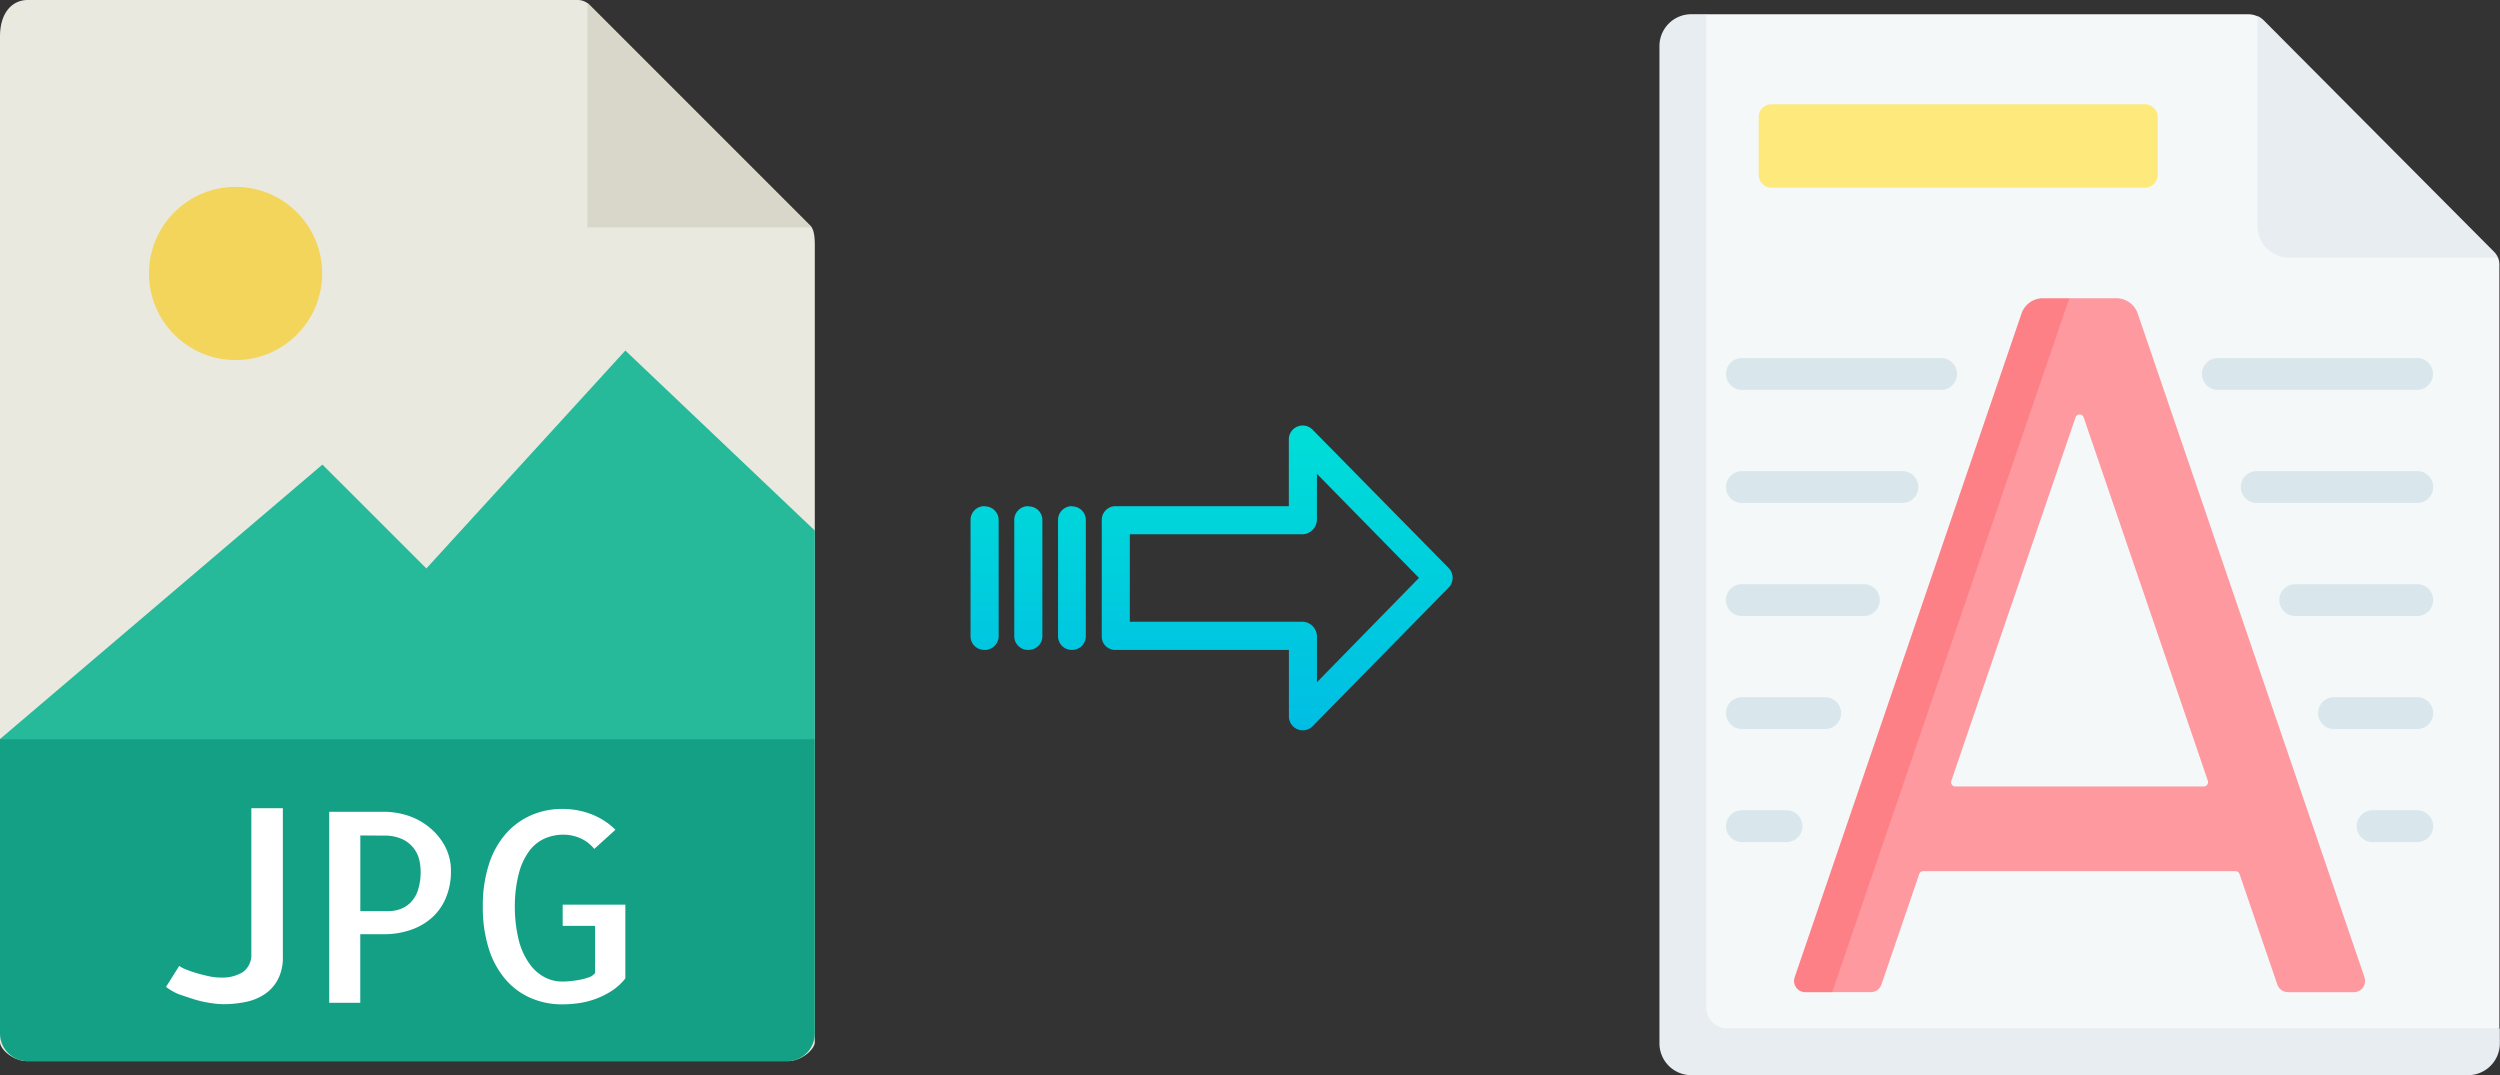 <svg xmlns="http://www.w3.org/2000/svg" xmlns:xlink="http://www.w3.org/1999/xlink" viewBox="0 0 471.18 202.68"><rect x="0" y="0" width="471.18" height="202.68" fill="#333333" stroke="none"/><defs><style>.cls-1{fill:#f5f8f9;}.cls-2{fill:#e8edf2;}.cls-3{fill:#fee97d;}.cls-4{fill:#d9e7ec;}.cls-5{fill:#fe99a0;}.cls-6{fill:#fd8087;}.cls-7{fill:#e9e9e0;}.cls-8{fill:#d9d7ca;}.cls-9{fill:#f3d55b;}.cls-10{fill:#26b99a;}.cls-11{fill:#14a085;}.cls-12{fill:#fff;}.cls-13{fill:url(#linear-gradient);}.cls-14{fill:url(#linear-gradient-2);}.cls-15{fill:url(#linear-gradient-3);}.cls-16{fill:url(#linear-gradient-4);}</style><linearGradient id="linear-gradient" x1="240.7" y1="136.51" x2="240.7" y2="17.31" gradientTransform="matrix(1, 0, 0, -1, 0, 186.59)" gradientUnits="userSpaceOnUse"><stop offset="0" stop-color="#00efd1"/><stop offset="1" stop-color="#00acea"/></linearGradient><linearGradient id="linear-gradient-2" x1="202.05" y1="136.51" x2="202.05" y2="17.31" xlink:href="#linear-gradient"/><linearGradient id="linear-gradient-3" x1="193.81" y1="136.51" x2="193.81" y2="17.31" xlink:href="#linear-gradient"/><linearGradient id="linear-gradient-4" x1="185.56" y1="136.51" x2="185.56" y2="17.31" xlink:href="#linear-gradient"/></defs><title>jpg to waternark</title><g id="Layer_2" data-name="Layer 2"><g id="Layer_5_Image" data-name="Layer 5 Image"><path class="cls-1" d="M470.82,48.57,440.46,32.68,425.42,3l-.13,0a4,4,0,0,0-1.54-.31H321.56L320.15,3.8a6,6,0,0,0-6,6L316,193.57a6,6,0,0,0,6,6l140.68.89a6,6,0,0,0,6-6l2.38-.63V50.23A3.94,3.94,0,0,0,470.82,48.57Z"/><path class="cls-2" d="M325.58,193.83a4,4,0,0,1-4-4V2.68h-2.82a6,6,0,0,0-6,6V196.64a6,6,0,0,0,6,6H465.15a6,6,0,0,0,6-6v-2.81Z"/><path class="cls-2" d="M470.82,48.57H431.46a6,6,0,0,1-6-6V3a4.17,4.17,0,0,1,1.18.82L470,47.39A3.82,3.82,0,0,1,470.82,48.57Z"/><path class="cls-3" d="M404.25,35.37H333.87A2.41,2.41,0,0,1,331.46,33V22.07a2.41,2.41,0,0,1,2.41-2.42h70.38a2.42,2.42,0,0,1,2.42,2.42V33A2.42,2.42,0,0,1,404.25,35.37Z"/><path class="cls-4" d="M455.59,73.48H418a3,3,0,1,1,0-6h37.55a3,3,0,1,1,0,6Z"/><path class="cls-4" d="M365.85,73.48H328.3a3,3,0,1,1,0-6h37.55a3,3,0,1,1,0,6Z"/><path class="cls-4" d="M455.59,94.79H425.33a3,3,0,1,1,0-6h30.26a3,3,0,1,1,0,6Z"/><path class="cls-4" d="M358.56,94.79H328.3a3,3,0,0,1,0-6h30.26a3,3,0,0,1,0,6Z"/><path class="cls-4" d="M455.59,116.1h-23a3,3,0,0,1,0-6h23a3,3,0,1,1,0,6Z"/><path class="cls-4" d="M351.28,116.1h-23a3,3,0,0,1,0-6h23a3,3,0,0,1,0,6Z"/><path class="cls-4" d="M455.59,137.4h-15.7a3,3,0,1,1,0-6h15.7a3,3,0,1,1,0,6Z"/><path class="cls-4" d="M344,137.4H328.3a3,3,0,1,1,0-6H344a3,3,0,0,1,0,6Z"/><path class="cls-4" d="M455.59,158.71h-8.42a3,3,0,0,1,0-6h8.42a3,3,0,1,1,0,6Z"/><path class="cls-4" d="M336.71,158.71H328.3a3,3,0,0,1,0-6h8.41a3,3,0,1,1,0,6Z"/><path class="cls-5" d="M431.26,187h12.38a2.13,2.13,0,0,0,2-2.82L402.9,59.09a4.27,4.27,0,0,0-4-2.88H390l-3.13,1.54a4.26,4.26,0,0,0-4,2.88L340.53,182.72a2.13,2.13,0,0,0,2,2.82l2.77,1.45h7.3a2.12,2.12,0,0,0,2-1.44l7.12-20.82a.8.8,0,0,1,.76-.54h58.85a.8.8,0,0,1,.76.54l7.12,20.82a2.12,2.12,0,0,0,2,1.44Zm-63.49-39.84,23.41-68.5a.81.81,0,0,1,1.53,0l23.41,68.5a.81.81,0,0,1-.76,1.07H368.53a.81.81,0,0,1-.76-1.07Z"/><path class="cls-6" d="M390,56.21,345.32,187h-5.07a2.12,2.12,0,0,1-2-2.82L381,59.09a4.26,4.26,0,0,1,4-2.88Z"/></g><g id="Layer_2-2" data-name="Layer 2"><path class="cls-7" d="M108.88,0H5.22C2.34,0,0,2.34,0,6.88V196.43C0,197.66,2.34,200,5.23,200H148.35c2.88,0,5.22-2.34,5.22-3.57V46.35c0-2.49-.33-3.29-.92-3.88L111.1.92A3.14,3.14,0,0,0,108.88,0Z"/><polygon class="cls-8" points="110.71 0.54 110.71 42.86 153.03 42.86 110.71 0.54"/><circle class="cls-9" cx="44.4" cy="51.54" r="16.32"/><polygon class="cls-10" points="0 139.29 39.29 139.29 153.57 139.29 153.57 100 117.86 66.07 80.36 107.14 60.77 87.56 0 139.29"/><path class="cls-11" d="M148.35,200H5.22A5.23,5.23,0,0,1,0,194.77V139.29H153.57v55.48A5.23,5.23,0,0,1,148.35,200Z"/><path class="cls-12" d="M53.31,152.32v28a8.93,8.93,0,0,1-.93,4.27,7.61,7.61,0,0,1-2.49,2.78,10,10,0,0,1-3.59,1.47,20.48,20.48,0,0,1-4.17.42,16.66,16.66,0,0,1-2.52-.23,20.75,20.75,0,0,1-3-.68c-1-.31-2-.66-3-1A10.69,10.69,0,0,1,31.29,186l2.49-3.95a6.52,6.52,0,0,0,1.39.71c.6.24,1.26.47,2,.68s1.46.4,2.24.56a10.4,10.4,0,0,0,2.2.24,7.43,7.43,0,0,0,4.12-1,3.94,3.94,0,0,0,1.64-3.39V152.32Z"/><path class="cls-12" d="M67.91,189H62.05v-36H72.4a14.58,14.58,0,0,1,4.54.74A12.47,12.47,0,0,1,81,156a11.68,11.68,0,0,1,2.89,3.54,9.84,9.84,0,0,1,1.1,4.67,12.69,12.69,0,0,1-.93,4.95,10.33,10.33,0,0,1-2.59,3.74,11.53,11.53,0,0,1-4,2.34,15.2,15.2,0,0,1-5.17.83H67.9v13Zm0-31.54v14.26h5.37a6.27,6.27,0,0,0,2.12-.37,5.2,5.2,0,0,0,1.93-1.2,5.8,5.8,0,0,0,1.42-2.31,11.25,11.25,0,0,0,.53-3.69,10,10,0,0,0-.24-2,5.77,5.77,0,0,0-3.13-3.95,7.88,7.88,0,0,0-3.61-.71Z"/><path class="cls-12" d="M117.86,170.49V184.4a10.58,10.58,0,0,1-2.52,2.32,15.34,15.34,0,0,1-6.1,2.32,21,21,0,0,1-3.25.25,14.64,14.64,0,0,1-5.93-1.18,13.22,13.22,0,0,1-4.73-3.46,16.37,16.37,0,0,1-3.18-5.76,25.67,25.67,0,0,1-1.15-8,25.34,25.34,0,0,1,1.15-8,16.12,16.12,0,0,1,3.18-5.74,13.47,13.47,0,0,1,4.76-3.49,14.51,14.51,0,0,1,5.9-1.2,15.1,15.1,0,0,1,5.47,1,13.48,13.48,0,0,1,4.54,2.92L112,160a7,7,0,0,0-2.69-2.05,8.06,8.06,0,0,0-3.12-.64,8.78,8.78,0,0,0-3.45.69,7.37,7.37,0,0,0-2.93,2.31,12.16,12.16,0,0,0-2,4.23,24.64,24.64,0,0,0-.78,6.34,26.46,26.46,0,0,0,.75,6.35,13.23,13.23,0,0,0,2,4.39,8.23,8.23,0,0,0,2.83,2.54,7,7,0,0,0,3.35.83c.35,0,.83,0,1.44-.07a15.89,15.89,0,0,0,1.8-.25,11.12,11.12,0,0,0,1.74-.46,2.5,2.5,0,0,0,1.22-.83v-8.88h-6.11v-4h11.92Z"/></g><g id="Layer_3" data-name="Layer 3"><path class="cls-13" d="M247.4,81a2.61,2.61,0,0,0-4.49,1.85V95.4H210.3A2.6,2.6,0,0,0,207.65,98v22a2.47,2.47,0,0,0,.78,1.8,2.58,2.58,0,0,0,1.87.7h32.62V135a2.62,2.62,0,0,0,4.5,1.85l25.6-26.1a2.65,2.65,0,0,0,0-3.71Zm.81,47.58v-8.63a2.8,2.8,0,0,0-2.7-2.77H212.94V100.7h32.56a2.8,2.8,0,0,0,2.7-2.77V89.3l19.24,19.62Z"/><path class="cls-14" d="M202.06,95.4h0A2.6,2.6,0,0,0,199.41,98v21.93a2.57,2.57,0,0,0,2.58,2.56H202a2.59,2.59,0,0,0,2.65-2.55V98a2.58,2.58,0,0,0-2.58-2.56Z"/><path class="cls-15" d="M193.82,95.4h0A2.6,2.6,0,0,0,191.16,98v21.93a2.58,2.58,0,0,0,2.58,2.56h.07a2.6,2.6,0,0,0,2.65-2.55V98a2.57,2.57,0,0,0-2.58-2.56Z"/><path class="cls-16" d="M185.57,95.4h0A2.6,2.6,0,0,0,182.92,98v21.93a2.57,2.57,0,0,0,2.58,2.56h.07a2.6,2.6,0,0,0,2.65-2.55V98a2.58,2.58,0,0,0-2.58-2.56Z"/></g></g></svg>
